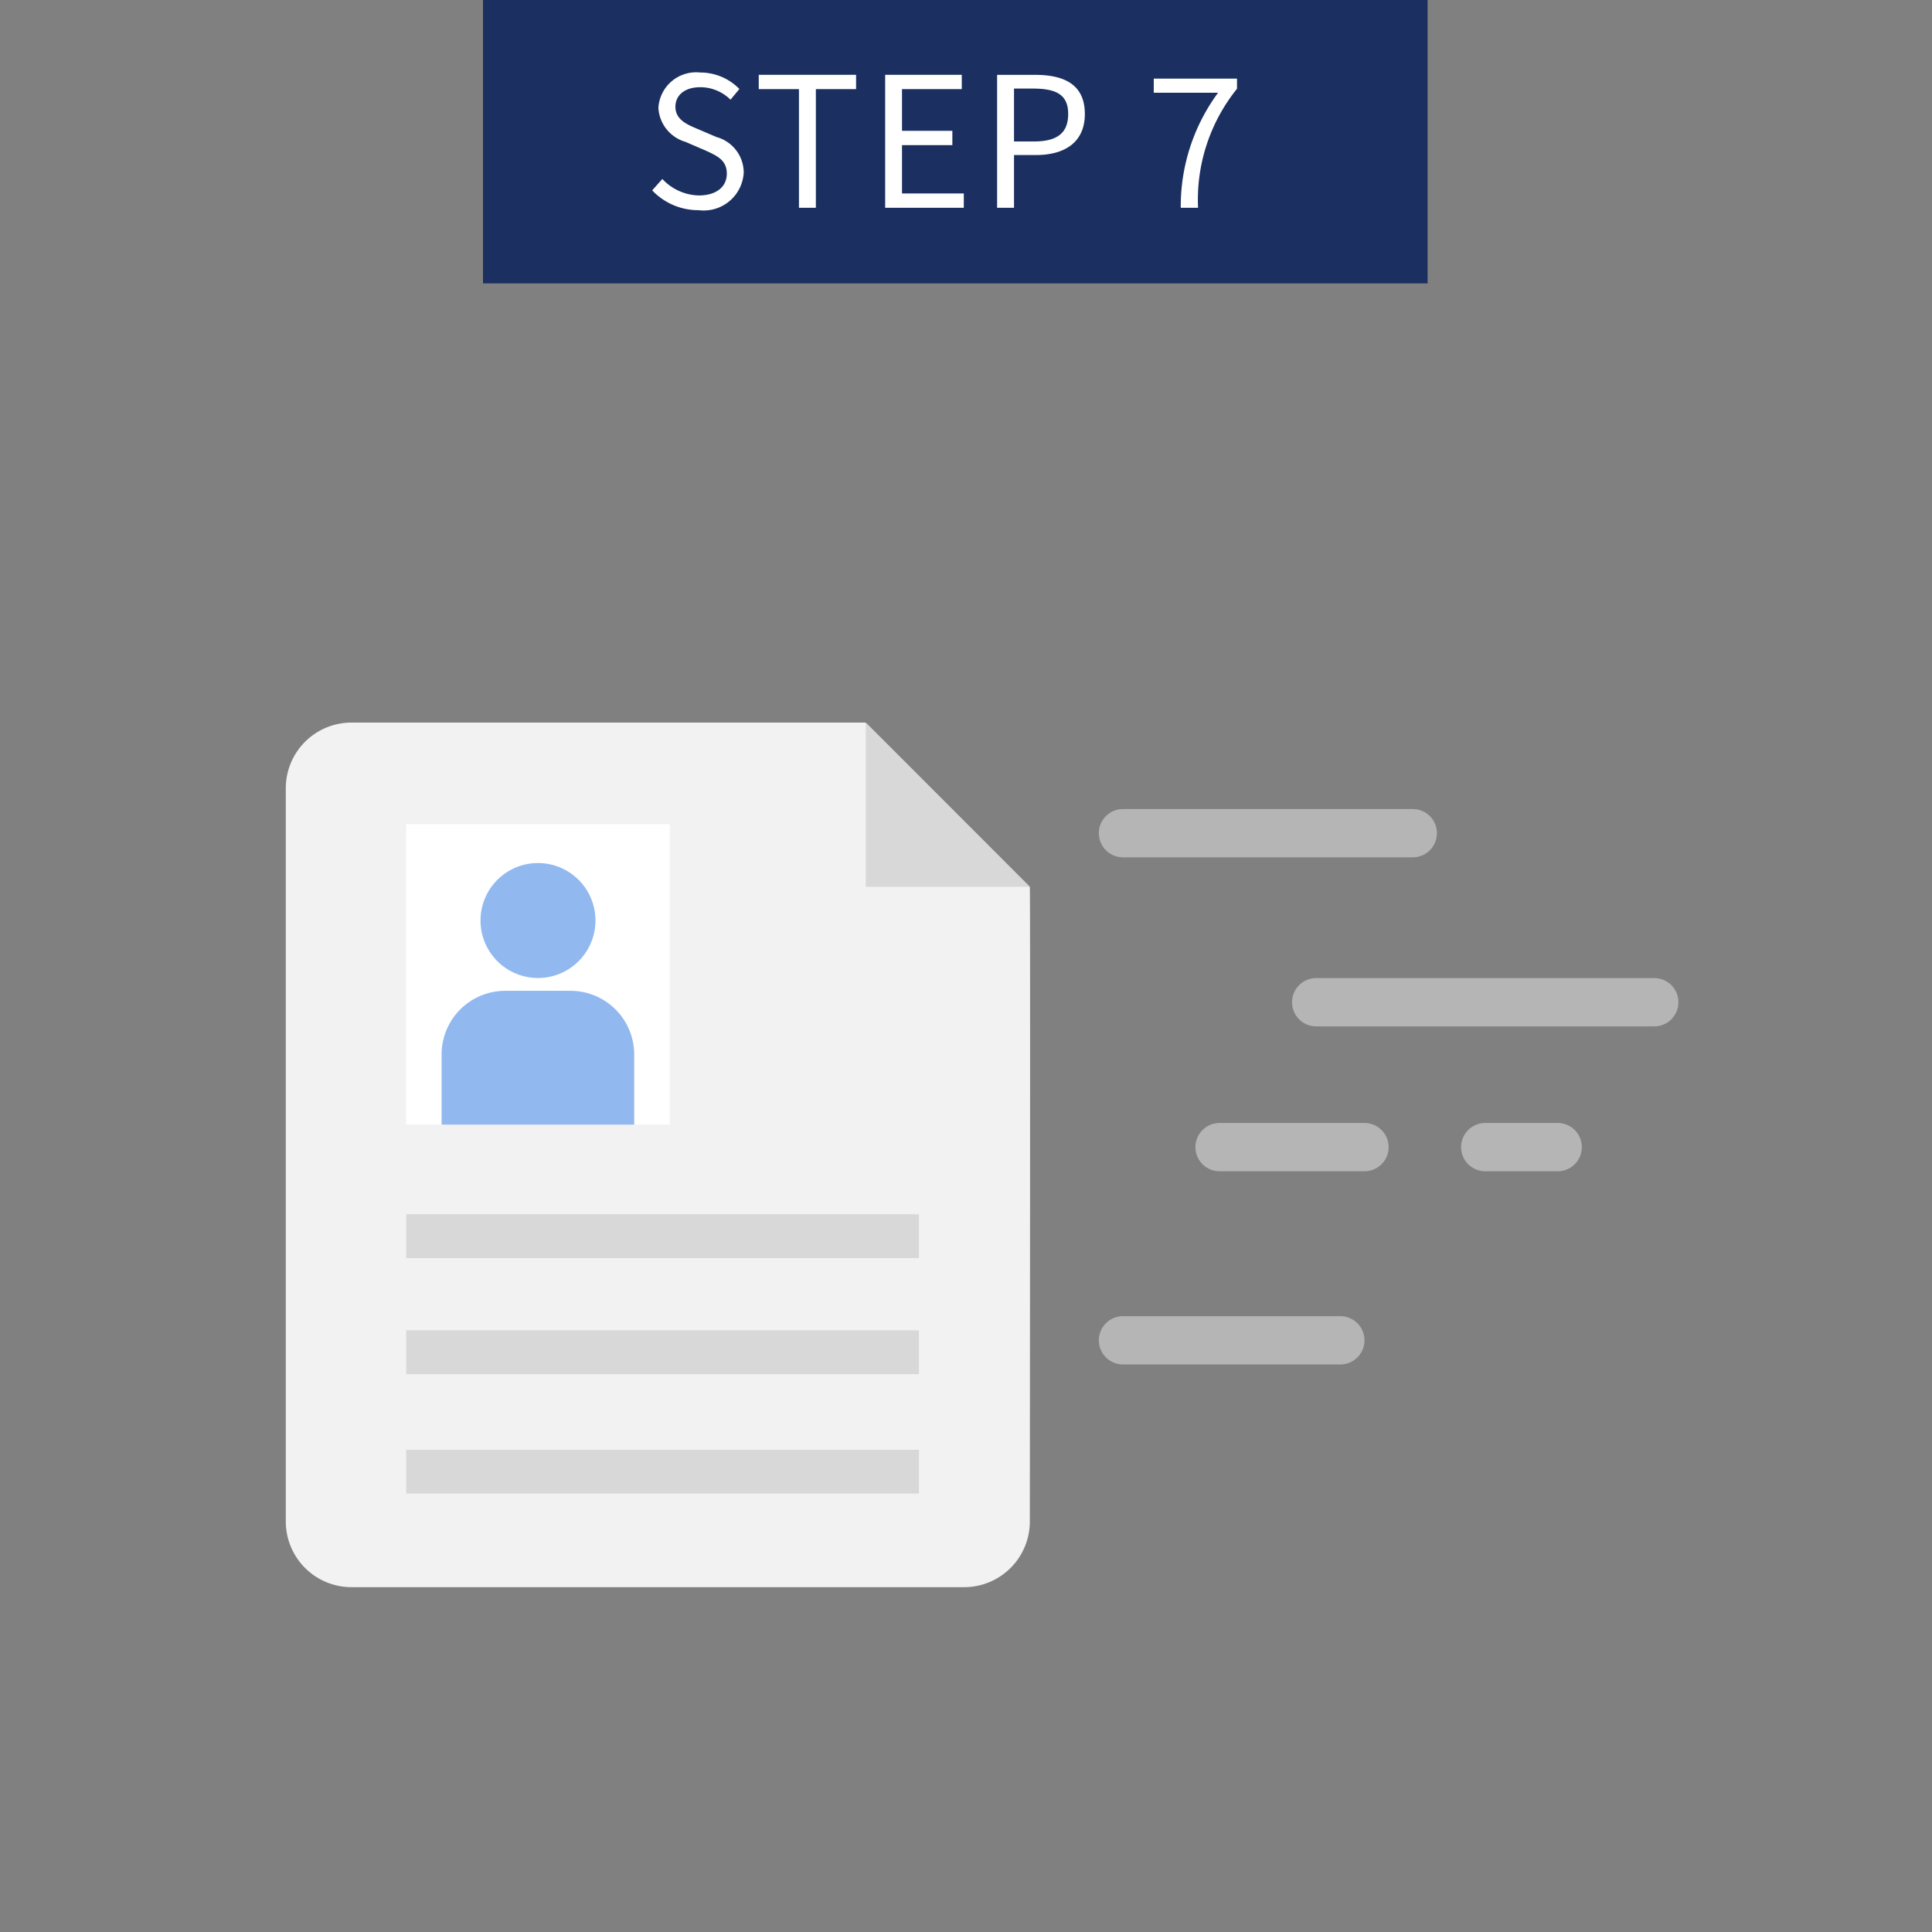 <svg xmlns="http://www.w3.org/2000/svg" xmlns:xlink="http://www.w3.org/1999/xlink" width="80" height="80" viewBox="0 0 80 80"><rect x="0" y="0" width="80" height="80" fill="#808080" stroke="none"/><defs><clipPath id="a"><rect width="80" height="80" transform="translate(24 25)" fill="#fff"/></clipPath><clipPath id="b"><rect width="10.914" height="12.44" fill="none"/></clipPath></defs><g transform="translate(-24 -25)" clip-path="url(#a)"><path d="M0,0H39.114V11.734H0Z" transform="translate(44 25)" fill="#1b3060"/><path d="M-10.181.1a1.66,1.66,0,0,0,1.868-1.56,1.532,1.532,0,0,0-1.132-1.47l-.788-.337c-.427-.18-.908-.382-.908-.915,0-.495.405-.81,1.028-.81a1.781,1.781,0,0,1,1.253.517l.367-.443a2.254,2.254,0,0,0-1.62-.682A1.565,1.565,0,0,0-11.846-4.14a1.553,1.553,0,0,0,1.118,1.41l.8.345c.517.233.915.412.915.975,0,.54-.435.9-1.155.9a2.129,2.129,0,0,1-1.515-.682l-.42.472A2.627,2.627,0,0,0-10.181.1ZM-6.026,0h.7V-4.912h1.665v-.593H-7.691v.593h1.665Zm3.57,0H.8V-.593H-1.759v-2H.326v-.593H-1.759V-4.912H.716v-.593H-2.456ZM2.179,0h.7V-2.183h.908c1.207,0,2.025-.54,2.025-1.7,0-1.2-.825-1.62-2.055-1.62H2.179Zm.7-2.745v-2.19h.788c.967,0,1.455.255,1.455,1.05s-.457,1.14-1.425,1.14ZM9.784,0H10.5a7.326,7.326,0,0,1,1.613-4.928v-.42H8.666v.585h2.663A7.917,7.917,0,0,0,9.784,0Z" transform="translate(63.109 33.603)" fill="#fff"/><g transform="translate(-2 2)"><g transform="translate(37.834 43.308)"><path d="M2.721,9.612H23.992c.02,0,6.793,6.8,6.817,6.812s0,26.268,0,26.268a2.72,2.72,0,0,1-2.721,2.721H2.721A2.721,2.721,0,0,1,0,42.694V12.333A2.721,2.721,0,0,1,2.721,9.612" fill="#f2f2f2"/><path d="M29.415,9.612l6.794,6.8H29.415Z" transform="translate(-5.397 0)" fill="#d8d8d8"/><rect width="21.231" height="1.814" transform="translate(4.986 29.973)" fill="#d8d8d8"/><rect width="21.231" height="1.814" transform="translate(4.986 34.777)" fill="#d8d8d8"/><rect width="21.231" height="1.814" transform="translate(4.986 39.723)" fill="#d8d8d8"/><rect width="10.914" height="12.439" transform="translate(4.986 13.821)" fill="#fff"/><rect width="34.883" height="35.802" transform="translate(0 9.612)" fill="none"/><g transform="translate(4.986 13.82)" clip-path="url(#b)"><path d="M12.253,16.736a2.38,2.38,0,1,1-2.379,2.379,2.379,2.379,0,0,1,2.379-2.379Z" transform="translate(-6.797 -15.127)" fill="#91b9f0"/><path d="M13.242,33.415h-2.7A2.639,2.639,0,0,1,7.9,30.777V25.852a2.637,2.637,0,0,1,2.638-2.637h2.7a2.637,2.637,0,0,1,2.638,2.637v4.924a2.638,2.638,0,0,1-2.638,2.638" transform="translate(-6.435 -16.316)" fill="#91b9f0"/></g><rect width="34.883" height="35.802" transform="translate(0 9.612)" fill="none"/></g><line x2="12" transform="translate(72.5 57.5)" fill="none" stroke="#b5b5b5" stroke-linecap="round" stroke-width="2"/><line x2="14" transform="translate(80.5 64.5)" fill="none" stroke="#b5b5b5" stroke-linecap="round" stroke-width="2"/><line x2="6" transform="translate(76.5 70.5)" fill="none" stroke="#b5b5b5" stroke-linecap="round" stroke-width="2"/><line x2="9" transform="translate(72.5 78.5)" fill="none" stroke="#b5b5b5" stroke-linecap="round" stroke-width="2"/><line x2="3" transform="translate(87.5 70.5)" fill="none" stroke="#b5b5b5" stroke-linecap="round" stroke-width="2"/></g></g></svg>